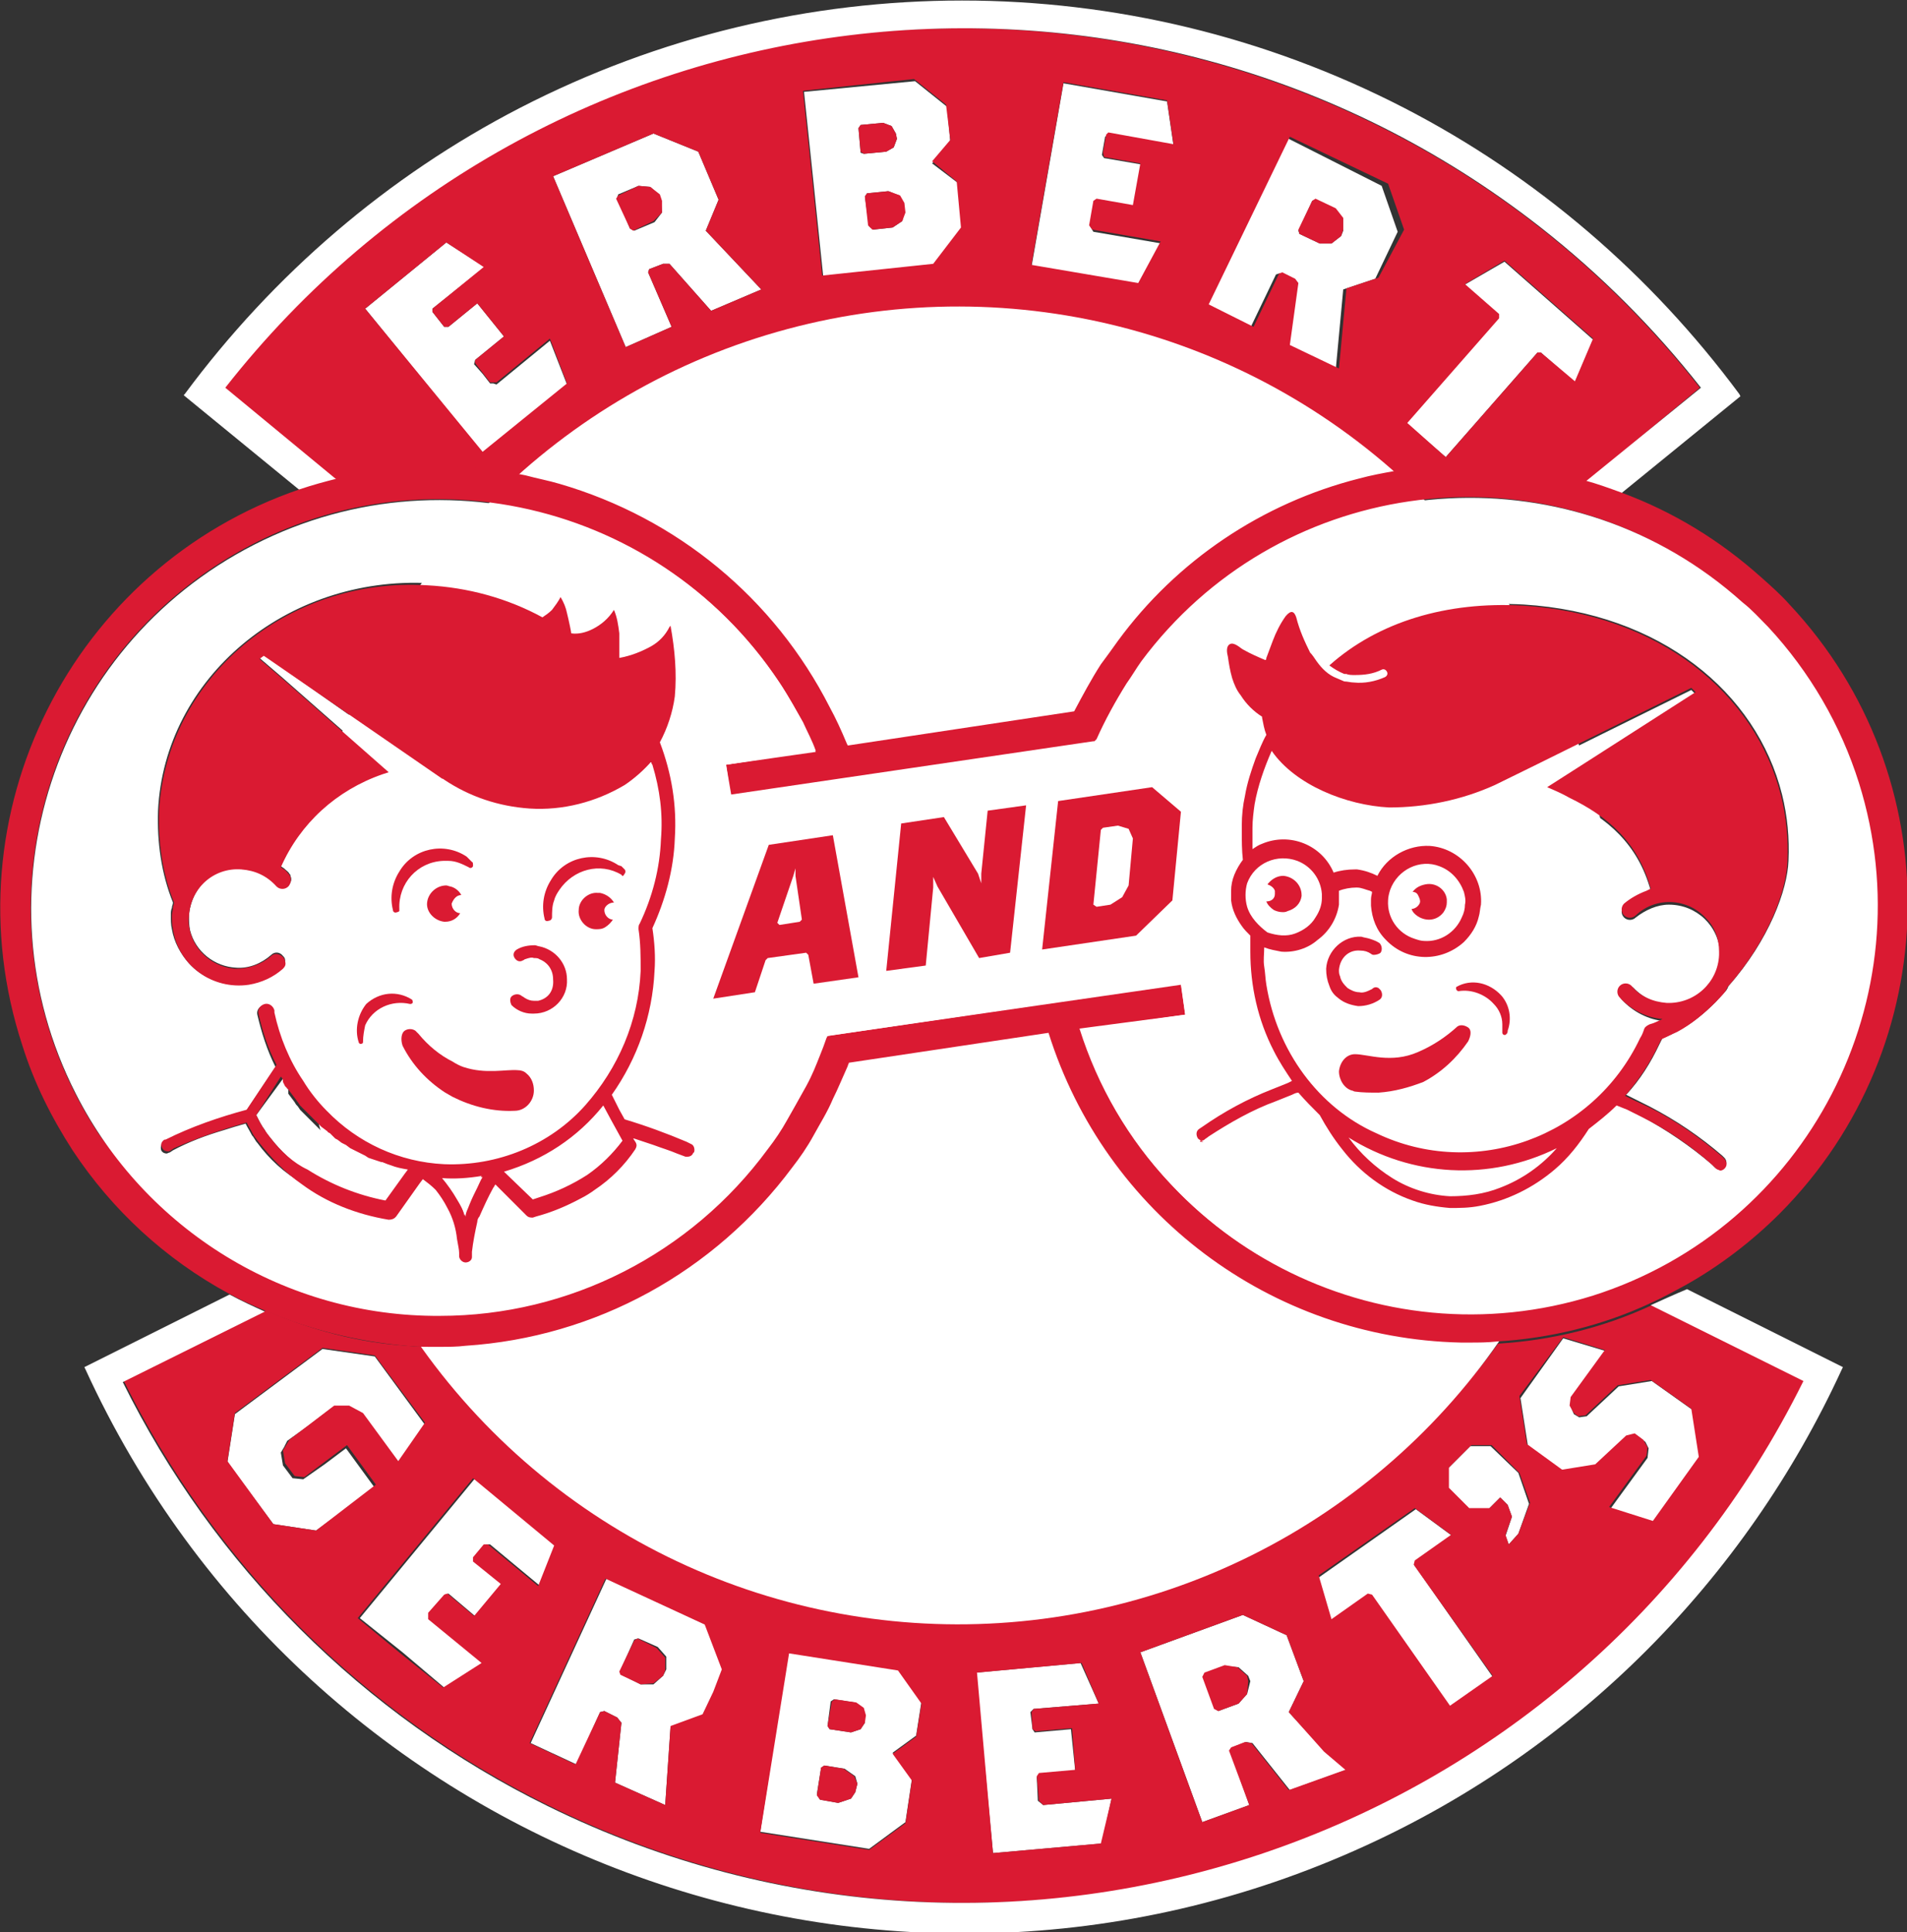 <svg xmlns="http://www.w3.org/2000/svg" xmlns:xlink="http://www.w3.org/1999/xlink" id="Layer_1" x="0px" y="0px" viewBox="0 0 178.6 180.9" style="enable-background:new 0 0 178.6 180.9;" xml:space="preserve"><rect x="0" y="0" width="178.6" height="180.9" fill="#333333" stroke="none"/><style type="text/css">	.st0{fill:none;}	.st1{fill:#FFFFFF;}	.st2{fill:#DA1A32;}</style><polygon class="st0" points="29.6,143.3 29.6,143.3 35.1,139.3 "></polygon><polygon class="st0" points="81.4,173.1 81.4,173.1 76.3,172.3 "></polygon><polygon class="st0" points="57.8,160.7 56.6,160.1 57.8,160.7 58.2,161.2 57.6,166.8 58.2,161.2 "></polygon><path class="st0" d="M52.5,45.5c10.9,3.1,20.1,10.7,25.2,20.9c0.6,1.1,1.1,2.3,1.6,3.4l0.1,0.2l21.3-3.1c0.7-1.5,1.6-3,2.5-4.4 c0.5-0.8,1-1.5,1.6-2.2c5.6-7.5,13.6-12.9,22.6-15.2C105.4,27.2,74,27.4,52.5,45.5L52.5,45.5z"></path><polygon class="st0" points="73.8,154.7 73.8,154.7 78.9,155.5 "></polygon><polygon class="st0" points="54,165.2 56.3,160.3 56.6,160.1 56.3,160.3 "></polygon><polygon class="st0" points="41.6,158 41.6,158 37.7,154.7 "></polygon><polygon class="st0" points="85.6,7.4 75.2,8.5 76.1,17.2 75.2,8.5 "></polygon><polygon class="st0" points="67.7,156.4 66.8,158.4 67.7,156.4 66.9,154.2 "></polygon><polygon class="st0" points="66.1,21.6 67.3,18.7 65.3,14.2 67.3,18.7 "></polygon><path class="st0" d="M46.5,36l-0.3-0.1L46.5,36z"></path><path class="st0" d="M77,25.8l10.4-1.1L77,25.8z"></path><polygon class="st0" points="71.3,27.1 66.6,29.1 66.6,29.1 71.3,27.1 66.1,21.6 "></polygon><polygon class="st0" points="44.5,33.7 44.4,34.1 45.2,35 44.4,34.1 44.5,33.7 47.2,31.5 44.7,28.4 44.7,28.4 47.2,31.5 "></polygon><polygon class="st0" points="42,30.6 41.6,30.6 40.5,29.2 41.6,30.6 "></polygon><polygon class="st0" points="40.5,29.2 40.5,28.9 45.4,25 40.5,28.9 "></polygon><polygon class="st0" points="44.5,146.2 44.5,145.8 45,145.2 44.5,145.8 "></polygon><path class="st0" d="M46.8,133.8c-1.3-1.3-2.5-2.6-3.7-4.1C44.3,131.1,45.5,132.5,46.8,133.8z"></path><polygon class="st0" points="22,132.4 21.3,136.9 25.6,142.7 21.3,136.9 "></polygon><polygon class="st0" points="26.6,135.5 26.9,134.9 29,133.4 26.9,134.9 "></polygon><polygon class="st0" points="31.8,131.8 32.6,131.8 32.6,131.8 "></polygon><polygon class="st0" points="39.8,133.4 35.1,127 30.2,126.3 30.2,126.3 35.1,127 "></polygon><path class="st0" d="M32.4,135.6l-2,1.5L32.4,135.6z"></path><path class="st0" d="M90.2,149.1c15.6,0,30.5-6.2,41.5-17.2c1.9-1.9,3.6-3.9,5.2-6c-17.8-0.4-33.3-12.1-38.6-29l-18.7,2.7 c0,0.1-0.1,0.2-0.1,0.3c-0.5,1.1-1,2.1-1.5,3.1c-0.6,1.2-1.2,2.3-1.9,3.4s-1.3,2-2,3c-7.2,9.7-18.4,15.8-30.5,16.6 C54.7,140.5,71.9,149,90.2,149.1L90.2,149.1z"></path><path class="st0" d="M28.4,138.5l-1-0.1L28.4,138.5z"></path><path class="st1" d="M87.3,15.3l1.7-2L88.7,10l-3-2.4l-10.4,1l0.9,8.6l0.9,8.7l10.4-1.1l2.7-3.3l-0.4-4.3L87.3,15.3z M80.6,14.3 L80.4,12l0.2-0.3l2.1-0.2l0.8,0.3l0.4,0.7L84,13l-0.3,0.8L83,14.2l-2.1,0.2L80.6,14.3z M84.5,20.7l-0.9,0.6l-1.8,0.2l-0.4-0.3 L81,18.4l0.2-0.3l2-0.2l1,0.4l0.4,0.7l0.1,0.9L84.5,20.7z"></path><polygon class="st1" points="51.5,31.9 46.5,36 46.5,36 46.5,36 46.2,35.9 45.9,35.9 45.2,35 44.4,34.1 44.5,33.7 47.2,31.5  44.7,28.4 42,30.6 41.6,30.6 40.5,29.2 40.5,28.9 45.4,25 41.8,22.7 34.2,28.9 45.2,42.4 53.1,36 "></polygon><path class="st1" d="M66.1,21.6l1.2-2.9l-1.9-4.5l-4.2-1.7l-9.4,4l6.8,16l4.3-1.9l-2.2-5.1l0.1-0.3l1.3-0.5h0.6l3.9,4.4l4.7-2 L66.1,21.6z M62,19.9l-0.7,0.9l-1.9,0.8L59,21.4l-1.2-2.9l0.1-0.3l1.9-0.8l1.1,0.1l0.8,0.7l0.2,0.6L62,19.9z"></path><polygon class="st1" points="140.9,24.5 137.1,26.7 140.3,29.5 140.3,29.8 131.7,39.6 135.4,42.8 144,33 144.3,33 147.5,35.8  149.2,31.8 "></polygon><path class="st1" d="M120.5,12.9l-7.6,15.7l4.2,2.1l2.4-5l0.3-0.1l1.2,0.6l0.3,0.4l-0.8,5.8l4.6,2.2l0.7-7.5l3-1l2.1-4.4l-1.5-4.3 L120.5,12.9z M125.6,22.1l-0.9,0.7h-1.1l-1.9-0.9l-0.1-0.3l1.3-2.8l0.3-0.1l1.9,0.9l0.7,0.9v1.1L125.6,22.1z"></path><polygon class="st1" points="103.8,12.6 109.9,13.6 109.3,9.5 99.6,7.8 96.6,25 106.7,26.7 108.8,22.8 102.4,21.7 102.1,21.2  102.5,18.9 102.8,18.7 106.2,19.3 106.9,15.4 103.4,14.8 103.2,14.5 103.5,12.8 "></polygon><polygon class="st1" points="146.4,137.8 149.5,137.2 152.4,134.6 153.3,134.4 154.1,135 154.4,135.6 154.3,136.5 150.8,141.3  154.9,142.5 159.2,136.5 158.5,132 154.7,129.3 151.6,129.8 148.6,132.6 147.9,132.7 147.4,132.4 147.1,131.7 147.2,130.9  150.4,126.5 146.4,125.3 142.4,130.9 143.1,135.4 "></polygon><path class="st1" d="M78.9,155.5l-5.1-0.8l-2.6,16.8l5.1,0.8l5.1,0.8l3.4-2.5l0.6-4l-1.8-2.5l2.2-1.6l0.5-3.2l-2.2-3.1L78.9,155.5z  M80.1,167.8l-0.4,0.6l-1.2,0.4l-1.7-0.3l-0.3-0.5l0.4-2.5l0.3-0.2l1.9,0.3l1,0.7l0.2,0.7L80.1,167.8z M81,161.3l-0.4,0.6l-0.9,0.3 l-2-0.3l-0.2-0.3l0.3-2.3l0.3-0.2l2,0.3l0.7,0.5l0.2,0.7V161.3z"></path><polygon class="st1" points="97.2,168.6 97.1,166.4 97.3,166.1 100.7,165.8 100.3,161.9 96.9,162.2 96.7,161.9 96.5,160.3 96.8,160  102.9,159.5 101.2,155.7 91.4,156.6 93,173.5 103.2,172.6 104.1,168.4 97.7,169 "></polygon><polygon class="st1" points="132.6,146.3 136,143.8 132.6,141.3 123.5,147.7 124.7,151.8 128.1,149.4 128.5,149.4 135.8,159.8  139.8,157 132.5,146.6 "></polygon><polygon class="st1" points="139.6,135.4 137.7,135.4 135.6,137.5 135.6,139.4 137.5,141.3 139.4,141.3 140.5,140.2 141.2,140.9  141.6,142 141,143.8 141.3,144.6 142.2,143.6 143.2,140.8 142.2,137.9 "></polygon><path class="st1" d="M120.7,160.3l1.4-2.9l-1.6-4.3l-4.1-1.9l-9.6,3.5l5.8,15.9l4.4-1.6l-1.8-5.1l0.2-0.3l1.3-0.5l0.6,0.1l3.5,4.4 l5.3-1.9l-2-1.7L120.7,160.3z M116.8,158.6l-0.8,0.9l-1.9,0.7l-0.3-0.2l-1.1-3l0.2-0.3l1.9-0.7l1.2,0.1l0.9,0.8l0.2,0.5L116.8,158.6 z"></path><polygon class="st1" points="47.1,148.4 44.5,146.2 44.5,145.8 45,145.2 45.5,144.6 45.9,144.6 50.6,148.5 52.1,144.6 44.5,138.4  33.7,151.5 37.7,154.7 41.6,158 45.2,155.7 40.2,151.6 40.2,151 41.7,149.3 42,149.2 44.6,151.4 "></polygon><polygon class="st1" points="32.4,135.6 30.4,137.1 28.4,138.5 28.4,138.5 28.4,138.5 27.4,138.4 26.5,137.2 26.3,136 26.6,135.5  26.9,134.9 29,133.4 31.1,131.8 31.8,131.8 32.6,131.8 32.6,131.8 32.6,131.8 33.9,132.4 37.2,137 39.8,133.4 35.1,127 30.2,126.3  22,132.4 21.3,136.9 25.6,142.7 29.6,143.3 35.1,139.3 "></polygon><path class="st1" d="M66.9,154.2l-0.8-2.1l-9.3-4.3l-7.1,15.4l4.3,2l2.2-4.9l0.4-0.1l1.2,0.6l0.4,0.5l-0.6,5.6l4.7,2.1l0.5-7.3 l3-1.1l1-2.1l1-2.1L66.9,154.2z M62.1,156.9l-0.9,0.8H60l-1.8-0.9l-0.1-0.4l1.3-2.9l0.4-0.1l1.8,0.8l0.8,0.9v1.2L62.1,156.9z"></path><polygon class="st2" points="60.9,17.5 59.8,17.4 57.9,18.3 57.7,18.6 59,21.4 59.3,21.6 61.2,20.7 62,19.9 62,18.8 61.8,18.2 "></polygon><polygon class="st2" points="83.7,13.8 84,13 83.9,12.5 83.5,11.8 82.7,11.5 80.6,11.7 80.4,12 80.6,14.2 80.9,14.4 83,14.2 "></polygon><polygon class="st2" points="84.3,18.3 83.2,17.9 81.2,18.1 81,18.4 81.3,21.1 81.7,21.5 83.6,21.3 84.5,20.7 84.8,19.9 84.7,19 "></polygon><polygon class="st2" points="125.1,19.5 123.2,18.6 122.9,18.8 121.6,21.5 121.7,21.9 123.6,22.8 124.7,22.8 125.6,22.1 125.8,21.5  125.8,20.4 "></polygon><polygon class="st2" points="61.5,154.3 59.7,153.4 59.4,153.6 58,156.5 58.1,156.8 60,157.7 61.2,157.6 62.1,156.9 62.3,156.4  62.3,155.2 "></polygon><polygon class="st2" points="80.2,159.4 78.2,159.1 77.9,159.3 77.5,161.6 77.7,161.9 79.7,162.2 80.6,161.9 81,161.3 81.1,160.6  80.9,159.9 "></polygon><polygon class="st2" points="79,165.6 77.2,165.3 76.9,165.5 76.5,168.1 76.8,168.5 78.5,168.8 79.7,168.4 80.1,167.8 80.3,167  80,166.3 "></polygon><polygon class="st2" points="115.9,156.1 114.7,155.9 112.8,156.6 112.6,157 113.7,160 114.1,160.2 116,159.5 116.8,158.6  116.9,157.4 116.8,156.9 "></polygon><path class="st2" d="M133.5,133.8c-23.9,23.9-62.7,23.9-86.6,0l0,0c-1.3-1.3-2.5-2.6-3.7-4.1c-0.6-0.7-1.2-1.4-1.7-2.2 c-0.4-0.5-0.7-1-1-1.4c-0.8,0-1.6,0-2.4-0.1c-4.6-0.3-9-1.5-13.2-3.3l-13.3,6.6c21.5,43.4,74.1,61.2,117.6,39.8 c17.3-8.5,31.2-22.5,39.8-39.8l-14.3-7.1c-4.5,2.1-9.4,3.3-14.4,3.6C138.2,128.7,135.9,131.3,133.5,133.8z M29.6,143.3l-4-0.6 l-4.3-5.9l0.7-4.5l8.2-6.1l0,0l4.9,0.7l4.7,6.3l-2.5,3.6l-3.3-4.5l-1.3-0.7l0,0H32h-0.7l-2.1,1.6l-2.1,1.6l-0.3,0.5l-0.3,0.5 l0.2,1.2l0.9,1.2l0.9,0.1l0,0l2-1.5l2-1.5l0,0l2.7,3.7L29.6,143.3L29.6,143.3z M41.6,149.3l-1.5,1.7v0.6l5,4.1l-3.6,2.3l0,0l-4-3.2 l-4-3.3l10.8-13.1l7.6,6.3l-1.5,3.8l-4.7-3.9h-0.4l-0.5,0.6l-0.5,0.6v0.4l2.6,2.1l-2.5,3l-2.5-2.1L41.6,149.3z M66.8,158.4l-1,2.1 l-3,1.1l-0.5,7.4l-4.7-2.1l0.6-5.6l-0.4-0.5l-1.2-0.6l-0.4,0.1l-2.3,4.9l-4.3-2l7.1-15.4l9.3,4.3l0.8,2.1l0.8,2.1L66.8,158.4z  M85.8,162.6l-2.2,1.6l1.8,2.5l-0.6,4l-3.4,2.5l0,0l-5.1-0.8l-5.1-0.8l2.7-16.8l0,0l5.1,0.8l5.1,0.8l2.2,3.1L85.8,162.6z  M103.1,172.6L93,173.5l-1.5-16.9l9.8-0.9l1.6,3.8l-6.1,0.5l-0.2,0.3l0.1,1.6l0.3,0.2l3.4-0.3l0.3,3.9l-3.4,0.3l-0.2,0.3l0.2,2.3 l0.4,0.4l6.4-0.6L103.1,172.6z M120.7,167.6l-3.5-4.4l-0.6-0.1l-1.3,0.5l-0.2,0.3l1.9,5.1l-4.4,1.6l-5.8-15.9l9.6-3.5l4.1,1.9 l1.6,4.3l-1.4,2.9l3.3,3.7l2,1.7L120.7,167.6z M135.8,159.7l-7.3-10.4l-0.4-0.1l-3.4,2.4l-1.2-4.1l9-6.3l3.4,2.5l-3.4,2.4l-0.1,0.4 l7.4,10.4L135.8,159.7z M142.2,143.6l-0.9,1l-0.3-0.9l0.6-1.7l-0.4-1.1l-0.7-0.7l-1,1h-1.9l-1.9-1.9v-1.9l2.1-2.1h1.9l2.6,2.6l1,2.8 L142.2,143.6z M146.4,125.2l3.9,1.2l-3.2,4.4l-0.1,0.8l0.4,0.7l0.4,0.3l0.7-0.1l3-2.8l3.1-0.5l3.8,2.7l0.7,4.5l-4.3,6l-4.1-1.3 l3.5-4.8l0.1-0.8l-0.4-0.7l-0.8-0.6l-0.8,0.2l-2.9,2.7l-3.1,0.5l-3.3-2.4l-0.7-4.5L146.4,125.2z"></path><path class="st2" d="M159.2,36.3C129.3-1.8,74.2-8.6,36,21.3c-5.6,4.4-10.6,9.4-15,15l10.3,8.5l0.3,0.2c5.8-1.4,11.8-1.5,17.6-0.3 l0.2-0.2l0.2-0.1c2.8-2.4,5.8-4.6,9-6.5c1.6-0.9,3.2-1.8,4.8-2.6c3.3-1.6,6.7-2.9,10.3-3.9c1.8-0.5,3.6-0.9,5.4-1.2s3.6-0.6,5.5-0.8 s3.7-0.2,5.6-0.2c14.8,0,29.1,5.4,40.2,15.1l0.1,0.1c6-1,12.1-0.7,17.9,0.9l0.2-0.2L159.2,36.3z M34.2,28.9l7.6-6.2l3.5,2.3 l-4.8,3.9v0.3l1.1,1.4H42l2.7-2.2l0,0l2.5,3.1l-2.7,2.2V34l0.7,0.9l0.7,0.9h0.3h0.3l0,0l5-4.1l1.6,4.2l-7.9,6.4L34.2,28.9z  M66.6,29.1L66.6,29.1l-3.9-4.4h-0.6l-1.3,0.5l-0.1,0.3l2.2,5.1l-4.3,1.9l-6.8-16l9.4-4l4.2,1.7l1.9,4.5l-1.2,2.9l5.2,5.5L66.6,29.1 z M87.4,24.7L77,25.8l0,0l-0.9-8.7l-0.9-8.6l10.4-1.1l3,2.4l0.4,3.3l-1.7,2l2.3,1.9l0.4,4.3L87.4,24.7z M103.4,14.7l3.4,0.6 l-0.7,3.9l-3.4-0.6l-0.3,0.2l-0.4,2.3l0.3,0.4l6.4,1.1l-2.1,3.9l-10-1.7l3-17.1l9.7,1.7l0.6,4.1l-6.1-1.1l-0.2,0.2l-0.3,1.7 L103.4,14.7z M129.1,26l-3,1l-0.7,7.5l-4.6-2.2l0.8-5.8l-0.3-0.4l-1.2-0.6l-0.3,0.1l-2.4,5l-4.2-2.1l7.6-15.7l9.2,4.4l1.5,4.3 L129.1,26z M144.3,33H144l-8.6,9.8l-3.6-3.2l8.6-9.8v-0.4l-3.2-2.8l3.7-2.2l8.3,7.3l-1.7,4L144.3,33z"></path><path class="st1" d="M154.6,122.2l14.3,7.1c-21.5,43.4-74.1,61.2-117.6,39.8C34,160.6,20,146.6,11.5,129.4l13.3-6.6 c-1.1-0.5-2.2-1-3.3-1.6L7.9,128l0.1,0.2c20.8,45.4,74.5,65.4,119.9,44.6c19.7-9,35.5-24.8,44.6-44.6l0.1-0.2l-14.6-7.3 C156.8,121.2,155.7,121.7,154.6,122.2z"></path><path class="st1" d="M31.7,45l-0.3-0.2l-10.3-8.5c29.9-38.1,85-44.9,123.2-15c5.6,4.4,10.6,9.4,15,15L148.6,45l-0.2,0.2 c1.1,0.3,2.2,0.7,3.3,1.1l11.3-9.2l-0.1-0.2c-8.3-11.2-19-20.4-31.4-26.8c-26-13.4-56.8-13.4-82.8,0c-12.4,6.4-23.1,15.6-31.4,26.8 L17.2,37l11,9C29.3,45.6,30.5,45.3,31.7,45z"></path><ellipse transform="matrix(0.707 -0.707 0.707 0.707 -37.666 89.965)" class="st1" cx="89.8" cy="90.4" rx="61.7" ry="61.7"></ellipse><path class="st2" d="M24.8,122.7c4.2,1.8,8.7,2.9,13.2,3.3c0.8,0.1,1.6,0.1,2.4,0.1c0.3,0,0.6,0,0.8,0c0.8,0,1.6,0,2.4-0.1 c12.2-0.8,23.3-6.9,30.6-16.7c0.7-0.9,1.4-1.9,2-3s1.3-2.2,1.8-3.4c0.5-1,0.9-2,1.4-3.1c0-0.1,0.1-0.2,0.1-0.3l18.7-2.8 c5.3,16.9,20.8,28.6,38.6,29h0.8c0.9,0,1.7,0,2.6-0.1c5-0.3,9.9-1.5,14.4-3.6c1.1-0.5,2.2-1.1,3.3-1.7c3.2-1.8,6.2-4.1,8.8-6.7 c15.6-15.7,16-40.9,0.9-57c-0.8-0.9-1.7-1.7-2.6-2.5c-3.9-3.5-8.3-6.2-13.2-8c-1.1-0.4-2.2-0.8-3.3-1.1c-5.8-1.6-11.9-1.9-17.9-0.9 c-1.1,0.2-2.2,0.4-3.3,0.7c-9.1,2.3-17.1,7.7-22.6,15.2c-0.5,0.7-1,1.4-1.6,2.2c-0.9,1.4-1.7,2.9-2.5,4.4l-21.2,3.2l-0.1-0.2 c-0.5-1.2-1-2.3-1.6-3.4C72.5,56,63.4,48.5,52.4,45.3c-1-0.3-2.1-0.5-3.2-0.8c-5.8-1.2-11.8-1.1-17.6,0.3c-1.2,0.3-2.3,0.6-3.5,1 C6.7,53.1-5,76.3,2.1,97.9c1.1,3.5,2.7,6.7,4.7,9.8c3.7,5.6,8.7,10.2,14.6,13.4C22.5,121.7,23.6,122.2,24.8,122.7z M9.2,106.1 C-2.4,88.5,2.4,64.8,20,53.1s41.3-6.8,53,10.8c0.8,1.2,1.5,2.5,2.2,3.7c0.4,0.9,0.9,1.8,1.2,2.7L68,71.6l0.4,2.8l34-5h0.1l0.1-0.1 l0.1-0.1l0,0c0.8-1.8,1.8-3.6,2.8-5.2c0.5-0.7,0.9-1.4,1.4-2.1c12.6-16.9,36.5-20.4,53.4-7.8c0.9,0.7,1.9,1.4,2.7,2.2 c0.8,0.7,1.6,1.5,2.4,2.3c14.4,15.4,13.6,39.6-1.8,54s-39.6,13.6-54-1.8c-3.9-4.1-6.8-9.1-8.5-14.5L111,95l-0.4-2.8L77.4,97l0,0 l-0.1,0.2l0,0l0,0c-0.2,0.5-0.4,1-0.6,1.6c-0.4,1-0.8,2-1.3,2.9s-1.1,2.2-1.8,3.2s-1.2,1.9-1.8,2.7c-12.5,17-36.4,20.6-53.4,8.1 C14.9,113,11.8,109.7,9.2,106.1L9.2,106.1z"></path><path class="st1" d="M136,109.5c-3.4-0.2-6.8-1.2-9.7-3c1.1,1.5,2.5,2.8,4.1,3.8s3.5,1.6,5.4,1.7c1.6,0.1,3.2-0.2,4.7-0.8 c2-0.8,3.8-2.1,5.3-3.7C142.8,109,139.4,109.7,136,109.5z"></path><path class="st1" d="M125.5,104c0.9,0.7,1.8,1.3,2.8,1.9c9.1,4.8,20.3,1.4,25.1-7.7c0.1-0.3,0.3-0.5,0.4-0.8 c0.1-0.3,0.3-0.6,0.4-0.9c0.1-0.2,0.3-0.4,0.5-0.4l0,0c0.4-0.1,0.8-0.3,1.2-0.5c-1.5-0.1-3-0.9-4-2l0,0c-0.3-0.3-0.3-0.8,0-1.1l0,0 c0.3-0.3,0.8-0.3,1.1,0l0,0c1.8,1.9,4.7,2,6.6,0.3c0.9-0.8,1.4-2,1.5-3.2v-0.3c-0.1-2.6-2.2-4.6-4.8-4.6c-1.1,0-2.2,0.5-3.1,1.2 c-0.3,0.3-0.8,0.3-1.1,0s-0.3-0.8,0-1.1c0.6-0.6,1.3-1,2.1-1.2l0.4-0.2l0,0c-1.2-4.4-4.1-6.8-7.6-8.5c-0.7-0.3-1.4-0.7-2.1-1 l3.6-2.3l10.3-6.6l-0.4-0.4c0,0-16,7.9-18.4,9.1c-3.1,1.4-6.5,2.1-9.9,2.1c-3.9-0.2-8.8-2.1-11-5.3c-0.1-0.1-0.1-0.2-0.2-0.2 c0,0.1,0.1,0.2,0.2,0.2c-0.8,1.6-1.3,3.3-1.6,5c-0.1,0.7-0.2,1.5-0.2,2.2c0,0.2,0,0.3,0,0.4c0,0.5,0,1.1,0,1.6 c2.3-1.6,5.5-1.1,7.1,1.3c0.2,0.3,0.4,0.6,0.5,1c0.6-0.2,1.3-0.3,2-0.3h0.2c0.7,0.1,1.3,0.2,1.9,0.6c1.3-2.5,4.4-3.5,6.9-2.2 c1.8,0.9,2.9,2.8,2.8,4.9c0,0.4-0.1,0.7-0.2,1.1c-0.7,2.8-3.5,4.4-6.3,3.7c-2.2-0.6-3.7-2.5-3.8-4.7c0-0.2,0-0.4,0-0.6 s0.1-0.4,0.1-0.7l-0.2-0.1c-0.4-0.2-0.8-0.3-1.2-0.3H127c-0.5,0-1.1,0.1-1.6,0.3c0,0.3,0,0.5,0,0.8c0,0.2,0,0.3,0,0.5 c-0.2,1.3-0.9,2.5-2,3.3c-0.9,0.8-2.1,1.2-3.3,1.1c-0.5,0-1.1-0.2-1.6-0.4c0,0.6,0,1.2,0,1.8s0.1,1.1,0.2,1.7 C119.3,96.8,121.8,101.1,125.5,104z M136.5,92.4c1.4-0.7,3.2-0.4,4.2,0.8c0.7,0.9,0.9,2.2,0.6,3.3c0,0.1-0.1,0.2-0.1,0.3 c-0.1,0.1-0.2,0.1-0.3,0.1s-0.1-0.1-0.1-0.2c0-0.3,0-0.5,0-0.8c0-0.7-0.3-1.4-0.8-1.9c-0.8-0.9-2.1-1.4-3.3-1.2 C136.4,92.8,136.3,92.5,136.5,92.4L136.5,92.4z M132.9,98.5c1.3-0.6,2.6-1.4,3.7-2.4c0.3-0.2,0.7-0.2,1,0.1c0.3,0.3,0.3,0.8,0,1.3 c-1.1,1.6-2.5,2.9-4.2,3.8c-1.4,0.5-2.8,0.9-4.2,1c-0.7,0.1-1.5,0-2.2-0.1c-0.1,0-0.2-0.1-0.3-0.1c-0.8-0.3-1.3-1-1.2-1.8 c0-0.9,0.7-1.6,1.6-1.7C128.2,98.6,130.4,99.5,132.9,98.5L132.9,98.5z M127.5,87.9c0.3,0,0.5,0.1,0.8,0.2s0.6,0.2,0.9,0.4 c0.3,0.2,0.3,0.6,0.1,0.9c-0.1,0.2-0.4,0.3-0.6,0.2c-0.1,0-0.2,0-0.3-0.1c-0.3-0.2-0.6-0.3-1-0.3c-1.1,0-1.9,0.8-2,1.8 c0,0.2,0,0.4,0.1,0.6c0.1,0.4,0.4,0.8,0.7,1.1c0.3,0.2,0.7,0.4,1.1,0.4s0.9-0.1,1.2-0.3l0,0c0.2-0.1,0.4-0.1,0.6-0.1 c0.1,0,0.2,0.1,0.2,0.2c0.2,0.3,0.1,0.7-0.1,0.9c-0.6,0.4-1.3,0.6-2,0.6s-1.3-0.3-1.8-0.7c-0.4-0.3-0.7-0.6-0.9-1.1 c-0.3-0.5-0.4-1.1-0.3-1.6C124.3,89.2,125.7,87.8,127.5,87.9C127.5,87.8,127.5,87.8,127.5,87.9L127.5,87.9z"></path><path class="st1" d="M132.6,87.9c0.3,0.1,0.6,0.2,0.9,0.2c1.5,0.1,2.9-0.8,3.5-2.2c0.2-0.4,0.3-0.8,0.3-1.2c0-0.4,0-0.8-0.1-1.2 c-0.6-1.9-2.6-3-4.5-2.4c-1.1,0.3-2,1.2-2.4,2.3c-0.1,0.3-0.2,0.7-0.2,1C130,85.9,131,87.4,132.6,87.9L132.6,87.9z M132.8,83.7 c-0.1-0.1-0.3-0.2-0.5-0.3c0.5-0.8,1.6-1,2.4-0.5c0.4,0.3,0.7,0.7,0.7,1.2c0,0.1,0,0.2,0,0.3c0,0.6-0.3,1.1-0.8,1.4 c-0.6,0.4-1.3,0.4-1.9,0c-0.2-0.2-0.4-0.4-0.6-0.7c0.5,0,0.8-0.3,0.8-0.8C133,84.1,133,83.9,132.8,83.7z"></path><polygon class="st1" points="104.8,77.1 103.3,77.3 103.1,77.6 102.4,84.6 102.7,84.8 104,84.7 105.1,84 105.7,82.9 106.2,78.4  105.8,77.5 "></polygon><path class="st1" d="M120.1,87.5c0.5,0,0.9,0,1.3-0.2c0.8-0.3,1.5-0.8,1.9-1.5c0.3-0.5,0.5-1.1,0.6-1.8c0-0.1,0-0.3,0-0.4 c-0.1-2-1.9-3.5-3.9-3.3c-1.4,0.1-2.6,1-3.1,2.3c-0.2,0.7-0.2,1.5,0,2.2c0.3,1,1.1,1.9,2.1,2.3C119.4,87.3,119.7,87.4,120.1,87.5z  M119.5,83.3c-0.1-0.3-0.4-0.5-0.7-0.6c0.5-0.8,1.6-1,2.4-0.5c0.5,0.3,0.8,0.9,0.8,1.5v0.1c-0.1,0.7-0.6,1.3-1.3,1.4 c-0.2,0-0.3,0.1-0.5,0.1c-0.3,0-0.5-0.1-0.8-0.2c-0.3-0.2-0.5-0.5-0.7-0.8c0.5,0,0.8-0.4,0.8-0.8C119.5,83.5,119.5,83.4,119.5,83.3z "></path><path class="st1" d="M36.2,112.9l1.8-2.5l0.3-0.4c-0.5-0.1-1-0.3-1.6-0.4l-0.3-0.1l-0.5-0.2h-0.1l-0.3-0.1l-0.3-0.1l-0.3-0.2 l-0.3-0.1l-0.3-0.2l-0.2-0.1l-0.4-0.2l-0.5-0.2l-0.4-0.2l-0.4-0.3l-0.4-0.2l-0.4-0.3l-0.2-0.1l-0.2-0.2l-0.3-0.3l-0.2-0.1 c-0.1-0.1-0.2-0.1-0.2-0.2l-0.4-0.3l0,0l-0.3-0.3l-0.3-0.3l-0.3-0.3l-0.3-0.3l-0.1-0.1l-0.1-0.1l-0.2-0.2c-0.1-0.1-0.2-0.2-0.3-0.3 l-0.1-0.1l-0.2-0.3c-0.1-0.1-0.2-0.2-0.3-0.4l0,0l-0.3-0.4l-0.3-0.4l0,0l0-0.4l-0.1-0.1l-0.2-0.4v-0.1c-0.1-0.1-0.1-0.2-0.2-0.4l0,0 l-0.1-0.2l-0.5-0.9l0.5,0.9l0.1,0.2l0,0l-2.5,3.4l0.1,0.2c0.2,0.4,0.4,0.8,0.7,1.2c0.1,0.2,0.3,0.5,0.5,0.7c1,1.3,2.2,2.4,3.6,3.4 C31.1,111.4,33.6,112.4,36.2,112.9z"></path><path class="st1" d="M41.2,123.2c12.1,0,23.5-5.8,30.7-15.6c0.7-0.9,1.3-1.8,1.8-2.7s1.2-2.1,1.8-3.2s0.9-1.9,1.3-2.9 c0.2-0.5,0.4-1,0.6-1.6c0.3-0.8,0,0,0,0l0,0l0.1-0.2l0,0l33.1-4.9L111,95l-9.8,1.4c6.4,20.1,27.9,31.2,48,24.9 c20.1-6.4,31.2-27.9,24.9-48c-1.7-5.4-4.6-10.4-8.5-14.6c-0.8-0.8-1.5-1.6-2.4-2.3c-15.7-14.1-39.8-12.8-53.9,2.8 c-0.8,0.9-1.6,1.8-2.3,2.8c-0.5,0.7-1,1.4-1.4,2.1c-1.1,1.6-2,3.4-2.8,5.2l0,0l-0.1,0.1l-0.1,0.1h-0.1l-34,5L68,71.6l8.4-1.2 c-0.4-0.9-0.8-1.8-1.2-2.7C65.6,48.9,42.6,41.4,23.8,51S-2.5,83.6,7.1,102.4C13.6,115.2,26.8,123.3,41.2,123.2L41.2,123.2z  M112,105.7l0.3-0.2c2-1.4,4.2-2.6,6.5-3.5c0.5-0.2,1-0.4,1.5-0.6l0.4-0.2c-0.6-0.9-1.2-1.8-1.7-2.8c-1.5-2.9-2.2-6.1-2.2-9.3 c0-0.3,0-0.6,0-0.9s0-0.4,0-0.6c-0.3-0.3-0.6-0.6-0.8-0.9c-0.5-0.7-0.9-1.5-1-2.4c0-0.3,0-0.6,0-0.9c0-0.5,0.1-1,0.3-1.5 c0.2-0.5,0.4-1,0.8-1.4c-0.1-0.9-0.1-1.8-0.1-2.7c0-0.2,0-0.3,0-0.5c0-0.9,0.2-1.9,0.3-2.8c0.2-1.2,0.6-2.4,1-3.5 c0.3-0.8,0.6-1.5,1-2.2c-0.2-0.5-0.3-1-0.4-1.6v-0.1c-0.8-0.5-1.5-1.2-2-2c-0.3-0.5-0.6-1-0.8-1.6c-0.2-0.7-0.3-1.3-0.4-2 c0-0.4-0.1-1,0.2-1.2s1,0.4,1.2,0.5c0.7,0.4,1.4,0.7,2.1,1l0,0c0,0,0-0.1,0.1-0.2c0.2-0.6,0.4-1.1,0.6-1.6c0.3-0.8,0.7-1.6,1.2-2.3 c0.5-0.5,0.8-0.5,1,0.1c0.3,1.2,0.8,2.3,1.3,3.3c0.1,0.2,0.3,0.5,0.6,0.8l0,0c0.5,0.7,1.1,1.2,1.9,1.6c0.2,0.1,0.5,0.2,0.7,0.3 c0.3,0.1,0.6,0.1,0.9,0.1c1,0,2-0.2,2.9-0.5c0.2,0,0.4-0.1,0.4-0.4c0-0.1,0-0.1,0-0.2c-0.1-0.2-0.3-0.3-0.5-0.2l0,0l0,0 c-0.8,0.3-1.7,0.5-2.5,0.5c-0.3,0-0.5,0-0.8-0.1h0c-0.5-0.2-1-0.4-1.4-0.8c4.6-4,11-6,18.1-5.6c12.8,0.8,21.8,8.2,24.2,17.8 c0.5,2,0.7,4.1,0.6,6.2c-0.1,2.7-1.8,7.4-5.6,11.7l-0.1,0.2c0,0.1-0.1,0.1-0.1,0.2c-0.2,0.2-0.9,1-1,1.1c-1.1,1.1-2.2,2-3.5,2.7 c-0.5,0.3-1,0.5-1.5,0.7c-0.1,0.2-0.2,0.4-0.3,0.6c-0.8,1.7-1.8,3.3-3.1,4.7l0.8,0.4l1.4,0.7c2.5,1.3,4.7,2.8,6.8,4.6l0.2,0.2 c0.2,0.2,0.3,0.6,0,0.9c-0.1,0.1-0.3,0.2-0.5,0.2c-0.1,0-0.3-0.1-0.4-0.2l-0.3-0.3c-2-1.7-4.2-3.2-6.6-4.5l-1.4-0.7l-1-0.4 c-0.8,0.8-1.6,1.5-2.6,2.2l0,0c-0.9,1.4-2,2.7-3.2,3.8c-2,1.8-4.4,3-7,3.4c-0.9,0.2-1.8,0.2-2.8,0.2c-1.2-0.1-2.4-0.3-3.5-0.7 c-2.6-1-4.9-2.6-6.6-4.8c-0.8-1-1.5-2.1-2.1-3.2c-0.7-0.7-1.4-1.4-2-2.1c-0.2,0.1-0.4,0.1-0.6,0.2c-0.5,0.2-1,0.4-1.5,0.6 c-2.2,0.9-4.3,2-6.3,3.3l0,0c-0.1,0.1-0.3,0.2-0.4,0.3c-0.1,0.1-0.3,0.1-0.4,0.1c-0.3,0-0.6-0.3-0.6-0.7 C111.8,106,111.9,105.8,112,105.7L112,105.7z M99.2,74.9l8.8-1.3l2.7,2.4l-0.8,8.3l-3.3,3.2l-8.8,1.3L99.2,74.9z M84.5,77.1l4-0.6 l3.2,5.3l0.3,0.9v-1l0.6-5.8l3.6-0.5l-1.5,13.9l-2.9,0.4l-4-6.6l-0.3-0.9v1l-0.8,7.3L83,91L84.5,77.1z M71.9,79l6-0.9l2.4,13.3 L76.1,92l-0.5-2.7l-0.2-0.2l-3.6,0.5l-0.2,0.2l-1,2.9l-3.9,0.6L71.9,79z M24.1,107c-0.2-0.2-0.3-0.5-0.5-0.7 c-0.2-0.4-0.4-0.7-0.6-1.1c-0.7,0.2-1.4,0.4-2,0.6c-1.7,0.5-3.3,1.1-4.8,1.9l0,0l-0.3,0.2l0,0c-0.1,0-0.2,0.1-0.3,0.1 c-0.2,0-0.4-0.1-0.5-0.3c-0.1-0.3,0-0.6,0.2-0.8h0.1c2.4-1.2,5-2.1,7.6-2.8l2.8-4.2c-0.8-1.6-1.3-3.2-1.7-4.9 c-0.1-0.4,0.2-0.8,0.6-0.9s0.8,0.2,0.9,0.6c0,0.1,0,0.1,0,0.2c0.5,2.3,1.4,4.4,2.7,6.4c0.7,1,1.4,1.9,2.2,2.8c2.9,3,6.8,4.8,11,5 c5,0.2,9.8-1.8,13.2-5.5c3.2-3.4,5-7.9,5.2-12.6c0.1-1.3,0-2.6-0.2-3.9c0-0.2,0-0.4,0.1-0.5l0,0c1.2-2.5,1.9-5.2,2-7.9 c0.1-2.4-0.2-4.7-0.8-7c0-0.1,0-0.2-0.1-0.3c-0.7,0.9-1.6,1.6-2.5,2.2c-2.6,1.7-5.8,2.5-8.9,2.2c-2.9-0.1-5.6-1-8-2.7 c-0.1,0-0.2-0.1-0.2-0.1L25,61.5l-0.3-0.2l0,0l-0.4,0.3l2.1,1.8l10,8.8l0,0l-0.6,0.2c-4.2,1.5-7.7,4.6-9.5,8.7l0.3,0.2 c0.2,0.2,0.4,0.3,0.5,0.5c0.1,0.1,0.1,0.1,0.1,0.2c0.2,0.4,0,0.8-0.4,1c-0.3,0.1-0.6,0-0.9-0.2c-1.7-1.9-4.7-2.1-6.6-0.4 c-0.9,0.8-1.5,2-1.6,3.3c0,0.5,0,0.9,0.1,1.4c0.5,2,2.3,3.4,4.3,3.5c1.2,0.1,2.4-0.4,3.3-1.2l0,0c0.3-0.3,0.8-0.3,1.1,0.1l0,0 c0.1,0.1,0.2,0.2,0.2,0.4c0,0.3,0,0.5-0.2,0.7c-2.5,2.3-6.5,2.1-8.8-0.4c-0.8-0.9-1.4-2-1.6-3.2C16,86.6,16,86.1,16,85.7 c0-0.2,0-0.5,0.1-0.7c0-0.2,0.1-0.3,0.1-0.5l0,0l0,0c-1.1-2.7-1.5-5.7-1.4-8.6c0.6-12.4,12-22,25.4-21.3c3.8,0.2,7.5,1.2,10.8,3 c0.3-0.2,0.6-0.5,0.9-0.7c0.3-0.3,0.6-0.7,0.7-1.2c0.2,0.5,0.4,1,0.6,1.5c0.2,0.9,0.4,1.9,0.4,1.9l0,0c0.7,0,1.4-0.1,2-0.4 c0.8-0.3,1.5-1,2-1.8c0.2,0.7,0.4,1.5,0.5,2.2c0,0.8,0,1.5,0,2.3c1-0.2,2-0.6,3-1.1c0.7-0.4,1.3-1.1,1.7-1.8c0-0.1,0.1-0.1,0.1-0.2 v0.1c0.4,2.2,0.5,4.4,0.4,6.6c-0.2,1.5-0.6,3-1.3,4.3c1.1,2.9,1.6,5.9,1.4,9c-0.1,2.9-0.9,5.8-2.1,8.4c0.2,1.3,0.2,2.7,0.2,4 c-0.2,4.2-1.6,8.2-4,11.6l0.7,1.4l0.5,0.9l0,0c2,0.6,3.9,1.3,5.8,2.1l0.4,0.2c0.3,0.1,0.4,0.5,0.3,0.8l0,0c0,0,0,0.1-0.1,0.1 c-0.1,0.2-0.3,0.3-0.5,0.3c-0.1,0-0.1,0-0.2,0l-0.8-0.3c-0.7-0.3-1.5-0.6-2.2-0.8c-0.6-0.2-1.2-0.4-1.8-0.6h-0.1l0.2,0.3 c0.1,0.2,0.1,0.5,0,0.7c-1.1,1.4-2.4,2.6-3.9,3.6c-0.4,0.3-0.8,0.6-1.3,0.8c-1.3,0.7-2.8,1.3-4.2,1.7l-0.3,0.1 c-0.2,0.1-0.4,0-0.6-0.2l-1.7-1.7l-1.2-1.2c-0.1,0.1-0.1,0.2-0.2,0.3c-0.5,0.9-0.9,1.7-1.3,2.7c-0.1,0.2-0.1,0.4-0.2,0.5 c-0.2,0.9-0.4,1.9-0.5,2.8l0,0c0,0.3-0.1,0.5,0,0.5c0,0.3-0.3,0.6-0.6,0.5l0,0c-0.3,0-0.6-0.3-0.6-0.6c0-0.1,0-0.2,0-0.3 c0-0.3-0.1-0.8-0.2-1.3c-0.1-1-0.5-2-0.9-2.9c-0.3-0.6-0.7-1.1-1.1-1.6c-0.3-0.4-0.7-0.7-1.2-1l-0.3,0.4l-2.3,3.1l-0.1,0.1 c-0.1,0.2-0.3,0.3-0.5,0.2h-0.1c-2.9-0.5-5.7-1.6-8.2-3.2C26.6,109.8,25.2,108.5,24.1,107L24.1,107z M50.7,90 c-0.2-0.1-0.3-0.1-0.5-0.1c-0.3,0-0.6,0-0.8,0.1c-0.1,0-0.1,0.1-0.2,0.1l0,0c-0.3,0.2-0.7,0.1-0.8-0.2c-0.2-0.3-0.1-0.7,0.2-0.8l0,0 c0.5-0.3,1.1-0.4,1.7-0.4c0.1,0,0.3,0,0.4,0.1c1.7,0.4,2.8,2.1,2.5,3.8c-0.3,1.4-1.6,2.5-3,2.5c-0.1,0-0.1,0-0.2,0l0,0 c-0.7-0.1-1.4-0.3-1.9-0.8c-0.2-0.3-0.2-0.6,0-0.9c0.2-0.2,0.5-0.2,0.8,0c0.1,0.1,0.2,0.1,0.3,0.2c0.3,0.2,0.6,0.3,0.9,0.3 c0.1,0,0.3,0,0.4,0c0.9-0.2,1.5-0.9,1.6-1.8C52,91,51.5,90.3,50.7,90z M57.4,86.2c-0.2,0.3-0.4,0.5-0.7,0.7 c-0.8,0.4-1.9,0.1-2.3-0.7c-0.4-0.8-0.1-1.9,0.7-2.3c0.3-0.1,0.6-0.2,0.9-0.2h0.1c0.6,0.1,1,0.4,1.3,0.9c-0.4,0-0.8,0.4-0.8,0.8 C56.7,85.8,57,86.1,57.4,86.2L57.4,86.2z M55.3,81.4c-1.2,0.2-2.3,0.9-3,1.9c-0.2,0.3-0.4,0.6-0.5,1c-0.2,0.5-0.2,1-0.2,1.6 c0,0.2-0.1,0.3-0.3,0.3S51,86.1,50.9,86c-0.6-2.5,0.8-5,3.3-5.6c1.2-0.3,2.6-0.1,3.6,0.6l0.2,0.2l0.3,0.3c0.1,0.1,0.2,0.3,0,0.4 c0.2,0.1,0,0.1-0.2,0.1C57.3,81.4,56.3,81.2,55.3,81.4L55.3,81.4z M48.5,100.2c0.3,0,0.5,0.2,0.8,0.3c0.4,0.4,0.7,1,0.7,1.6 c0,1-0.8,1.8-1.8,1.9c-2,0-4-0.4-5.9-1.3c-0.2-0.1-0.5-0.2-0.7-0.4c-1.7-1.1-3-2.6-4-4.4c-0.2-0.6-0.2-1.1,0.2-1.4 c0.3-0.2,0.7-0.2,1,0c0.1,0.1,0.2,0.2,0.3,0.3c0.9,1,2,1.9,3.2,2.6c0.3,0.2,0.7,0.3,1,0.5C45.5,100.6,47.4,100.1,48.5,100.2z  M43.2,85.4c-0.3,0.5-0.8,0.8-1.4,0.8h-0.1c-0.9,0-1.7-0.9-1.6-1.8s0.9-1.7,1.8-1.6c0.1,0,0.3,0,0.4,0.1c0.4,0.1,0.8,0.4,1,0.8 c-0.4,0-0.8,0.4-0.8,0.8C42.4,85,42.8,85.4,43.2,85.4z M44.4,81.1L44.4,81.1c-0.1,0.2-0.3,0.3-0.4,0.2c-0.6-0.3-1.2-0.6-1.9-0.6 c-2.4-0.2-4.4,1.7-4.6,4c0,0.2,0,0.3,0,0.5c0,0.1,0,0.1,0,0.2c-0.1,0.1-0.1,0.1-0.2,0.1c-0.2,0-0.3-0.1-0.4-0.2 c-0.6-2.5,0.8-5,3.3-5.6c1.2-0.3,2.6-0.1,3.6,0.6l0.6,0.5C44.4,80.8,44.4,80.9,44.4,81.1z M38.7,93.7L38.7,93.7 c0.2,0.2,0.1,0.4-0.2,0.4c-1.7-0.4-3.5,0.4-4.2,2c-0.2,0.5-0.3,1-0.2,1.5c0,0.1-0.1,0.2-0.2,0.2c-0.1,0-0.1-0.1-0.2-0.1 c-0.4-1.2-0.1-2.6,0.8-3.6C35.6,93,37.4,92.8,38.7,93.7z"></path><polygon class="st1" points="74.9,86.3 75.2,86.1 74.5,82 74.5,81.3 74.3,82 72.8,86.4 73,86.6 "></polygon><path class="st1" d="M50.5,112.1c1.6-0.5,3.1-1.2,4.5-2.1c1.2-0.9,2.4-2,3.3-3.2l-1.1-2l-0.7-1.3c-2.4,3-5.7,5.1-9.3,6.2l2.7,2.6 L50.5,112.1z"></path><path class="st2" d="M112.4,106.8c0.1,0,0.3,0,0.4-0.1s0.3-0.2,0.4-0.3l0,0c2-1.3,4.1-2.5,6.3-3.3c0.5-0.2,1-0.4,1.5-0.6 c0.2-0.1,0.4-0.2,0.6-0.2c0.6,0.7,1.3,1.4,2,2.1c0.6,1.1,1.3,2.2,2.1,3.2c1.7,2.2,4,3.9,6.6,4.8c1.1,0.4,2.3,0.6,3.5,0.7 c0.9,0,1.8,0,2.8-0.2c2.6-0.5,5-1.7,7-3.4c1.3-1.1,2.3-2.4,3.2-3.8l0,0c0.9-0.7,1.8-1.4,2.6-2.2l1,0.4l1.4,0.7 c2.4,1.2,4.6,2.7,6.6,4.5l0.3,0.3c0.1,0.1,0.2,0.1,0.4,0.2c0.3,0,0.6-0.3,0.6-0.6c0-0.2-0.1-0.4-0.2-0.5l-0.2-0.2 c-2.1-1.8-4.4-3.4-6.8-4.6L153,103l-0.8-0.4c1.2-1.4,2.3-3,3.1-4.7c0.1-0.2,0.2-0.4,0.3-0.6c0.5-0.2,1-0.5,1.5-0.7 c1.3-0.7,2.5-1.7,3.5-2.7c0.1-0.1,0.8-0.8,1-1.1c0-0.1,0.1-0.1,0.1-0.2l0.1-0.2c3.8-4.3,5.5-9,5.6-11.7c0.1-2.1-0.1-4.2-0.6-6.2 c-2.4-9.6-11.4-17-24.2-17.8c-7.1-0.4-13.5,1.5-18.1,5.6c0.4,0.3,0.9,0.6,1.4,0.8h0.2c0.2,0.1,0.5,0.1,0.8,0.1 c0.9,0,1.7-0.1,2.5-0.5l0,0c0.2-0.1,0.4,0,0.5,0.2l0,0c0.1,0.2,0,0.4-0.2,0.5c-0.9,0.4-1.9,0.6-2.9,0.5c-0.3,0-0.6-0.1-0.9-0.1 c-0.2-0.1-0.5-0.2-0.7-0.3c-0.8-0.3-1.4-0.9-1.9-1.6l0,0c-0.2-0.3-0.4-0.6-0.6-0.8c-0.5-1-1-2.1-1.3-3.3c-0.2-0.6-0.5-0.7-1-0.1 c-0.5,0.7-0.9,1.5-1.2,2.3c-0.2,0.5-0.4,1.1-0.6,1.6c0,0.2-0.1,0.2-0.1,0.2l0,0c-0.7-0.3-1.4-0.6-2.1-1c-0.2-0.1-0.8-0.7-1.2-0.5 s-0.3,0.8-0.2,1.2c0.1,0.7,0.2,1.3,0.4,2c0.2,0.6,0.4,1.1,0.8,1.6c0.5,0.8,1.2,1.5,2,2v0.1c0.1,0.5,0.2,1.1,0.4,1.6 c-0.4,0.7-0.7,1.5-1,2.2c-0.4,1.1-0.8,2.3-1,3.5c-0.2,0.9-0.3,1.8-0.3,2.8c0,0.2,0,0.3,0,0.5c0,0.9,0,1.8,0.1,2.7 c-0.3,0.4-0.6,0.9-0.8,1.4c-0.2,0.5-0.3,1-0.3,1.5c0,0.3,0,0.6,0,0.9c0.1,0.9,0.5,1.7,1,2.4c0.2,0.3,0.5,0.6,0.8,0.9 c0,0.2,0,0.4,0,0.6s0,0.6,0,0.9c0,3.2,0.7,6.4,2.2,9.3c0.5,1,1.1,1.9,1.7,2.8l-0.4,0.2c-0.5,0.2-1,0.4-1.5,0.6 c-2.3,0.9-4.5,2.1-6.5,3.5l-0.3,0.2c-0.3,0.2-0.3,0.6-0.1,0.9c0.1,0.1,0.3,0.2,0.5,0.3h-0.3V106.8z M140.5,111.2 c-1.5,0.6-3.1,0.8-4.7,0.8c-1.9-0.1-3.8-0.7-5.4-1.7c-1.6-1-3-2.3-4.1-3.8c5.9,3.7,13.2,4.1,19.5,1 C144.4,109.1,142.6,110.4,140.5,111.2z M116.8,84.9c-0.2-0.7-0.2-1.5,0-2.2c0.7-1.9,2.8-2.8,4.7-2.1c1.3,0.5,2.2,1.7,2.3,3.1 c0,0.1,0,0.3,0,0.4c0,0.6-0.2,1.2-0.6,1.8c-0.4,0.7-1.1,1.2-1.9,1.5s-1.7,0.2-2.6-0.1C117.9,86.7,117.1,85.9,116.8,84.9z  M118.6,92.2c-0.1-0.6-0.1-1.1-0.2-1.7s0-1.2,0-1.8c0.5,0.2,1.1,0.3,1.6,0.4c1.2,0.1,2.5-0.3,3.4-1.1c1.1-0.8,1.8-2,2-3.3 c0-0.2,0-0.3,0-0.5c0-0.3,0-0.5,0-0.8c0.5-0.2,1.1-0.3,1.6-0.3h0.1c0.4,0,0.8,0.2,1.2,0.3l0.2,0.1c0,0.2-0.1,0.4-0.1,0.7 c0,0.2,0,0.4,0,0.6c0.1,1.2,0.5,2.3,1.4,3.2c2,2.1,5.2,2.1,7.3,0.2c0.7-0.7,1.2-1.5,1.4-2.4c0.1-0.3,0.1-0.7,0.2-1.1 c0.2-2.8-2-5.3-4.8-5.5c-2-0.1-4,1-4.9,2.8c-0.6-0.3-1.2-0.5-1.9-0.6h-0.2c-0.7,0-1.4,0.1-2,0.3c-1.1-2.6-4.1-3.8-6.7-2.7 c-0.3,0.1-0.6,0.3-0.9,0.5c0-0.5,0-1,0-1.6c0-0.1,0-0.3,0-0.4c0-0.7,0.1-1.5,0.2-2.2c0.3-1.7,0.9-3.4,1.6-5 c-0.1-0.1-0.1-0.2-0.2-0.2c0,0.1,0.1,0.2,0.2,0.2c2.2,3.2,7,5.1,11,5.3c3.4,0,6.8-0.7,9.9-2.1c2.5-1.2,18.4-9.1,18.4-9.1l0.4,0.4 l-10.3,6.6l-3.6,2.3c0.7,0.3,1.4,0.6,2.1,1c3.5,1.7,6.4,4.1,7.6,8.5l0,0l-0.4,0.2c-0.8,0.3-1.5,0.7-2.1,1.2c-0.3,0.3-0.3,0.8,0,1.1 s0.8,0.3,1.1,0c1.9-1.8,4.9-1.6,6.6,0.3c0.8,0.8,1.2,1.9,1.2,3.1v0.3c-0.1,2.6-2.3,4.6-4.9,4.5c-1.3-0.1-2.5-0.6-3.3-1.6 c-0.3-0.3-0.8-0.3-1.1,0l0,0c-0.3,0.3-0.3,0.8,0,1.1l0,0l0,0c1,1.1,2.5,1.9,4,2c-0.4,0.2-0.8,0.4-1.2,0.5l0,0 c-0.2,0.1-0.4,0.2-0.5,0.4c-0.1,0.3-0.2,0.6-0.4,0.9c-4.4,9.3-15.5,13.3-24.7,8.9C123.5,103.7,119.6,98.4,118.6,92.2L118.6,92.2z  M130,84.3c0-0.3,0.1-0.7,0.2-1c0.7-1.9,2.8-2.9,4.6-2.2c1.1,0.4,1.9,1.3,2.3,2.4c0.1,0.4,0.2,0.8,0.1,1.2c0,0.4-0.1,0.8-0.3,1.2 c-0.6,1.4-2,2.3-3.5,2.2c-0.3,0-0.6-0.1-0.9-0.2C130.9,87.4,129.9,85.9,130,84.3z"></path><path class="st2" d="M136.6,92.8c1.2-0.2,2.5,0.3,3.3,1.2c0.5,0.5,0.8,1.2,0.8,1.9c0,0.3,0,0.5,0,0.8c0,0.1,0.1,0.2,0.2,0.2 c0.1,0,0.1,0,0.2-0.1c0.1-0.1,0.1-0.2,0.1-0.3c0.4-1.1,0.2-2.4-0.6-3.3c-1.1-1.2-2.8-1.6-4.2-0.8C136.3,92.5,136.4,92.8,136.6,92.8z "></path><path class="st2" d="M118.6,84.4c0.1,0.3,0.4,0.6,0.7,0.8c0.2,0.1,0.5,0.2,0.8,0.2c0.2,0,0.3,0,0.5-0.1c0.7-0.2,1.2-0.7,1.3-1.4 v-0.1c0-0.9-0.7-1.7-1.7-1.8c-0.6,0-1.1,0.3-1.5,0.8c0.3,0.1,0.6,0.3,0.7,0.6c0,0.1,0,0.2,0,0.3C119.4,84.1,119.1,84.4,118.6,84.4z"></path><path class="st2" d="M125.4,93.5c0.5,0.4,1.1,0.6,1.8,0.7c0.7,0,1.4-0.2,2-0.6c0.3-0.2,0.3-0.6,0.1-0.9c-0.1-0.1-0.1-0.1-0.2-0.2 c-0.2-0.1-0.4-0.1-0.6,0.1l0,0c-0.4,0.2-0.8,0.4-1.2,0.3c-0.4,0-0.8-0.2-1.1-0.4c-0.3-0.3-0.6-0.6-0.7-1.1c-0.1-0.2-0.1-0.4-0.1-0.6 c0.1-1.1,0.9-1.9,2-1.8c0.4,0,0.7,0.1,1,0.3c0.1,0.1,0.2,0.1,0.3,0.1c0.2,0,0.5-0.1,0.6-0.2c0.2-0.3,0.1-0.7-0.1-0.9 c-0.3-0.2-0.6-0.3-0.9-0.4c-0.3-0.1-0.5-0.1-0.8-0.2c-1.7-0.1-3.2,1.3-3.3,3c0,0.6,0.1,1.1,0.3,1.6C124.7,92.9,125,93.2,125.4,93.5z "></path><path class="st2" d="M132.2,85.1c0.1,0.3,0.3,0.5,0.6,0.7c0.8,0.5,1.8,0.4,2.4-0.4c0.2-0.3,0.3-0.6,0.3-0.9c0-0.1,0-0.2,0-0.3 c-0.1-0.9-1-1.6-2-1.4c-0.5,0.1-0.9,0.3-1.2,0.7c0.2,0,0.4,0.1,0.5,0.3c0.1,0.2,0.2,0.4,0.2,0.6C133,84.7,132.6,85.1,132.2,85.1 L132.2,85.1z"></path><path class="st2" d="M125.4,100.3c0,0.8,0.5,1.6,1.2,1.8c0.1,0,0.2,0.1,0.3,0.1c0.7,0.1,1.5,0.1,2.2,0.1c1.5-0.1,2.9-0.5,4.2-1 c1.7-0.9,3.1-2.2,4.2-3.8c0.3-0.6,0.3-1.1,0-1.3c-0.3-0.2-0.7-0.3-1-0.1c-1.1,1-2.3,1.8-3.7,2.4c-2.5,1.1-4.7,0.2-5.9,0.2 C126.1,98.7,125.5,99.4,125.4,100.3z"></path><path class="st2" d="M50.4,93.7c-0.1,0-0.3,0-0.4,0c-0.3,0-0.6-0.1-0.9-0.3c-0.1-0.1-0.2-0.1-0.3-0.2c-0.3-0.2-0.7-0.1-0.9,0.1 s-0.1,0.6,0,0.8c0.5,0.5,1.2,0.8,1.9,0.8l0,0c0.1,0,0.1,0,0.2,0c1.8,0,3.2-1.5,3.1-3.2c0-1.5-1.1-2.8-2.6-3.1 c-0.1,0-0.3-0.1-0.4-0.1c-0.6,0-1.2,0.1-1.7,0.4c-0.3,0.2-0.4,0.5-0.2,0.8l0,0c0.2,0.3,0.5,0.4,0.8,0.2l0,0c0.1,0,0.1-0.1,0.2-0.1 c0.3-0.1,0.6-0.2,0.8-0.1c0.2,0,0.4,0,0.5,0.1c0.8,0.3,1.3,1,1.3,1.9C51.9,92.8,51.3,93.5,50.4,93.7z"></path><path class="st2" d="M57.5,84.5c-0.3-0.5-0.8-0.8-1.3-0.9H56c-0.9-0.1-1.8,0.7-1.8,1.6c-0.1,0.9,0.7,1.8,1.6,1.8 c0.3,0,0.6,0,0.9-0.2c0.3-0.2,0.5-0.4,0.7-0.7c-0.4,0-0.8-0.4-0.8-0.9C56.6,84.9,57,84.5,57.5,84.5z"></path><path class="st2" d="M43.7,80.2c-2.1-1.4-5-0.8-6.3,1.4c-0.7,1.1-0.9,2.4-0.6,3.6c0,0.2,0.2,0.3,0.4,0.2c0.1,0,0.2-0.1,0.2-0.1 c0-0.1,0-0.1,0-0.2c-0.1-2.4,1.7-4.4,4.1-4.5c0.2,0,0.4,0,0.5,0c0.7,0,1.3,0.3,1.9,0.6c0.1,0.1,0.3,0.1,0.4-0.1V81 c0-0.1,0-0.3-0.1-0.3L43.7,80.2z"></path><path class="st2" d="M43.4,99.9c-0.3-0.1-0.7-0.3-1-0.5c-1.2-0.6-2.3-1.5-3.2-2.6c-0.1-0.1-0.2-0.2-0.3-0.3c-0.3-0.2-0.7-0.2-1,0 s-0.4,0.8-0.2,1.4c0.9,1.8,2.3,3.3,4,4.4c0.2,0.1,0.5,0.3,0.7,0.4c1.8,0.9,3.8,1.4,5.8,1.3c1,0,1.8-0.9,1.8-1.9 c0-0.6-0.2-1.2-0.7-1.6c-0.2-0.2-0.5-0.3-0.8-0.3C47.4,100.1,45.5,100.6,43.4,99.9z"></path><path class="st2" d="M58.5,81.8c0.1-0.1,0.1-0.3,0-0.4l-0.3-0.3L57.9,81c-2.1-1.4-5-0.8-6.3,1.4c-0.7,1.1-0.9,2.4-0.6,3.6 c0,0.2,0.2,0.3,0.4,0.2c0.2,0,0.3-0.2,0.3-0.3c0-0.5,0-1.1,0.2-1.6c0.1-0.4,0.3-0.7,0.5-1c1.3-1.9,3.8-2.6,5.8-1.4 C58.3,82.1,58.4,82,58.5,81.8z"></path><path class="st2" d="M43.2,83.8c-0.2-0.4-0.6-0.7-1-0.8c-0.1,0-0.3-0.1-0.4-0.1c-0.9,0-1.7,0.7-1.8,1.6s0.7,1.7,1.6,1.8h0.1 c0.6,0,1.1-0.3,1.4-0.8c-0.4,0-0.8-0.4-0.8-0.9C42.5,84.1,42.8,83.8,43.2,83.8z"></path><path class="st2" d="M33.6,97.6c0,0.1,0.2,0.2,0.3,0.1c0.1,0,0.1-0.1,0.1-0.2c0-0.5,0.1-1,0.2-1.5c0.7-1.6,2.5-2.4,4.2-2 c0.3,0,0.3-0.2,0.2-0.4l0,0c-1.4-0.9-3.1-0.7-4.3,0.4C33.5,95,33.2,96.4,33.6,97.6z"></path><path class="st2" d="M36.4,114.2L36.4,114.2c0.3,0,0.5-0.1,0.6-0.2l0.1-0.1l2.2-3.1l0.3-0.4c0.4,0.3,0.8,0.6,1.2,1 c0.4,0.5,0.8,1.1,1.1,1.7c0.5,0.9,0.8,1.9,0.9,2.9c0.1,0.6,0.2,1,0.2,1.3c0,0.1,0,0.2,0,0.3c0,0.3,0.3,0.6,0.6,0.6l0,0 c0.3,0,0.6-0.2,0.6-0.5c0,0,0-0.2,0-0.5l0,0c0.1-0.9,0.3-1.9,0.5-2.8c0-0.2,0.1-0.4,0.2-0.5c0.4-0.9,0.8-1.8,1.3-2.7 c0.1-0.1,0.1-0.2,0.2-0.3l1.2,1.2l1.7,1.7c0.2,0.2,0.4,0.2,0.6,0.2l0.3-0.1c1.5-0.4,2.9-1,4.2-1.7c0.4-0.2,0.9-0.5,1.3-0.8 c1.5-1,2.8-2.3,3.8-3.8c0.1-0.2,0.2-0.4,0-0.7l-0.2-0.3h0.1c0.6,0.2,1.2,0.4,1.8,0.6c0.8,0.3,1.5,0.5,2.2,0.8l0.8,0.3 c0.1,0,0.1,0,0.2,0c0.2,0,0.4-0.1,0.5-0.3c0,0,0-0.1,0.1-0.1c0.1-0.3,0-0.7-0.3-0.8l0,0l-0.4-0.2c-1.9-0.8-3.8-1.5-5.8-2.1l0,0 l-0.5-0.9l-0.7-1.4c2.4-3.4,3.8-7.4,4-11.6c0.1-1.3,0-2.7-0.2-4c1.2-2.6,2-5.5,2.1-8.4c0.2-3.1-0.3-6.1-1.4-9 c0.7-1.3,1.2-2.8,1.4-4.3c0.2-2.2,0-4.4-0.4-6.6v-0.1c0,0.1,0,0.1-0.1,0.2c-0.4,0.8-1,1.4-1.7,1.8c-0.9,0.5-1.9,0.9-3,1.1 c0-0.8,0-1.5,0-2.3c-0.1-0.8-0.2-1.5-0.5-2.2c-0.5,0.8-1.2,1.4-2,1.8c-0.6,0.3-1.3,0.5-2,0.4l0,0c0-0.1-0.2-1.1-0.4-1.9 c-0.1-0.5-0.3-1-0.6-1.5c-0.2,0.4-0.5,0.8-0.8,1.2c-0.3,0.3-0.6,0.5-0.9,0.7c-3.3-1.8-7-2.8-10.8-3C26.9,54,15.6,63.5,14.9,75.9 c-0.1,2.9,0.3,5.9,1.4,8.6l0,0l0,0c0,0.2-0.1,0.3-0.1,0.5s-0.1,0.5-0.1,0.7c0,0.4,0,0.9,0.1,1.3c0.5,3.4,3.7,5.7,7.1,5.2 c1.2-0.2,2.3-0.7,3.2-1.5c0.2-0.2,0.3-0.4,0.2-0.7c0-0.1-0.1-0.3-0.2-0.4c-0.3-0.3-0.8-0.4-1.1-0.1l0,0l0,0 c-0.9,0.8-2.1,1.2-3.3,1.2c-2-0.1-3.8-1.5-4.3-3.5c-0.1-0.5-0.2-0.9-0.1-1.4c0.1-2.6,2.3-4.6,4.9-4.4c1.3,0.1,2.4,0.6,3.3,1.6 c0.3,0.3,0.8,0.3,1.1,0c0.2-0.2,0.3-0.6,0.2-0.9c0-0.1-0.1-0.1-0.1-0.2c-0.2-0.2-0.3-0.4-0.5-0.5l-0.3-0.2c1.8-4.1,5.2-7.2,9.5-8.7 l0.6-0.2l0,0l-10-8.8l-2.1-1.8l0.4-0.3l0,0l0.3,0.2l16.4,11.3c0.1,0,0.2,0.1,0.2,0.1c2.4,1.6,5.1,2.5,8,2.7c3.1,0.2,6.2-0.6,8.9-2.2 c0.9-0.6,1.8-1.4,2.5-2.2c0,0.1,0,0.2,0.1,0.3c0.7,2.3,1,4.6,0.8,7c-0.1,2.7-0.8,5.4-2,7.9l0,0c-0.1,0.1-0.1,0.3-0.1,0.5 c0.2,1.3,0.2,2.6,0.2,3.9c-0.2,4.7-2.1,9.1-5.2,12.6c-3.3,3.7-8.2,5.7-13.2,5.5c-4.2-0.2-8.1-2-11-5c-0.8-0.8-1.6-1.8-2.2-2.8 c-1.3-1.9-2.2-4.1-2.7-6.4c0-0.1,0-0.1,0-0.2c-0.1-0.4-0.5-0.7-0.9-0.6s-0.7,0.5-0.6,0.9l0,0c0.4,1.7,0.9,3.3,1.7,4.8l-2.8,4.2 c-2.6,0.7-5.2,1.6-7.6,2.8h-0.1c-0.3,0.2-0.4,0.5-0.2,0.8c0.1,0.2,0.3,0.3,0.5,0.3c0.1,0,0.2,0,0.3-0.1l0,0l0.3-0.2l0,0 c1.6-0.7,3.2-1.3,4.8-1.8c0.6-0.2,1.3-0.4,2-0.6c0.2,0.4,0.4,0.7,0.6,1.1c0.1,0.2,0.3,0.4,0.5,0.7c1.2,1.5,2.5,2.9,4.1,4 C30.6,112.6,33.4,113.7,36.4,114.2z M56.5,103.5l0.7,1.3l1.1,2c-0.9,1.2-2,2.3-3.3,3.2c-1.4,0.9-2.9,1.6-4.5,2.1l-0.6,0.2l-2.7-2.6 C50.9,108.6,54.1,106.5,56.5,103.5z M45.2,110.2c-0.2,0.3-0.3,0.6-0.5,1s-0.5,1-0.7,1.5l-0.2,0.5c-0.1,0.2-0.2,0.5-0.2,0.7 c-0.2-0.5-0.4-1-0.6-1.5c-0.4-0.7-0.8-1.4-1.4-2C42.7,110.4,44,110.4,45.2,110.2z M25.3,106.5c-0.2-0.3-0.4-0.5-0.5-0.7 c-0.3-0.4-0.5-0.8-0.7-1.2l-0.1-0.2l2.3-3.6l0,0l-0.1-0.2l-0.5-0.9l0.5,0.9l0.1,0.2l0,0c0.1,0.1,0.2,0.2,0.2,0.4v0.1l0.2,0.4 l0.1,0.1L27,102l0,0l0.3,0.4l0.3,0.4l0,0c0.1,0.1,0.2,0.3,0.3,0.4l0.2,0.3l0.1,0.1c0.1,0.1,0.2,0.2,0.3,0.3l0.2,0.2l0.1,0.1l0.1,0.1 l0.3,0.3l0.3,0.3l0.3,0.3l0.3,0.3l0,0l0.4,0.3c0.1,0.1,0.2,0.1,0.2,0.2l0.2,0.1l0.3,0.3l0.2,0.2l0.2,0.1L32,107l0.4,0.2l0.4,0.3 l0.4,0.2l0.4,0.2l0.4,0.2l0.2,0.1l0.3,0.2l0.3,0.1l0.3,0.1l0.3,0.1l0.3,0.1h0.1l0.5,0.2l0.3,0.1c0.5,0.2,1,0.3,1.6,0.4l-0.3,0.4 l-1.8,2.5c-2.6-0.5-5.1-1.5-7.3-2.9C27.5,108.9,26.3,107.8,25.3,106.5z"></path><path class="st2" d="M71.7,89.9l0.2-0.2l3.6-0.5l0.2,0.2l0.5,2.7l4.2-0.6L78,78.2l-6,0.9l-5.2,14.4l3.9-0.6L71.7,89.9z M74.3,82 l0.2-0.7V82l0.6,4.1l-0.2,0.2L73,86.6l-0.2-0.2L74.3,82z"></path><polygon class="st2" points="87.4,83.1 87.4,82.1 87.8,83 91.7,89.7 94.6,89.2 96.1,75.4 92.5,75.9 91.9,81.8 91.9,82.7 91.6,81.8  88.4,76.5 84.4,77.1 83,90.9 86.7,90.4 "></polygon><path class="st2" d="M109.8,84.3l0.8-8.3l-2.7-2.3L99.1,75l-1.5,13.9l8.8-1.3L109.8,84.3z M105.7,82.9l-0.6,1.1l-1.1,0.7l-1.3,0.2 l-0.3-0.2l0.7-7l0.2-0.2l1.4-0.2l1,0.3l0.4,0.9L105.7,82.9z"></path><path class="st1" d="M43.5,113.8c0.1-0.2,0.1-0.5,0.2-0.7l0.2-0.5c0.2-0.5,0.5-1,0.7-1.5s0.4-0.7,0.5-1c-1.2,0.2-2.5,0.3-3.7,0.2 c0.5,0.6,1,1.3,1.4,2C43.1,112.8,43.4,113.3,43.5,113.8z"></path></svg>